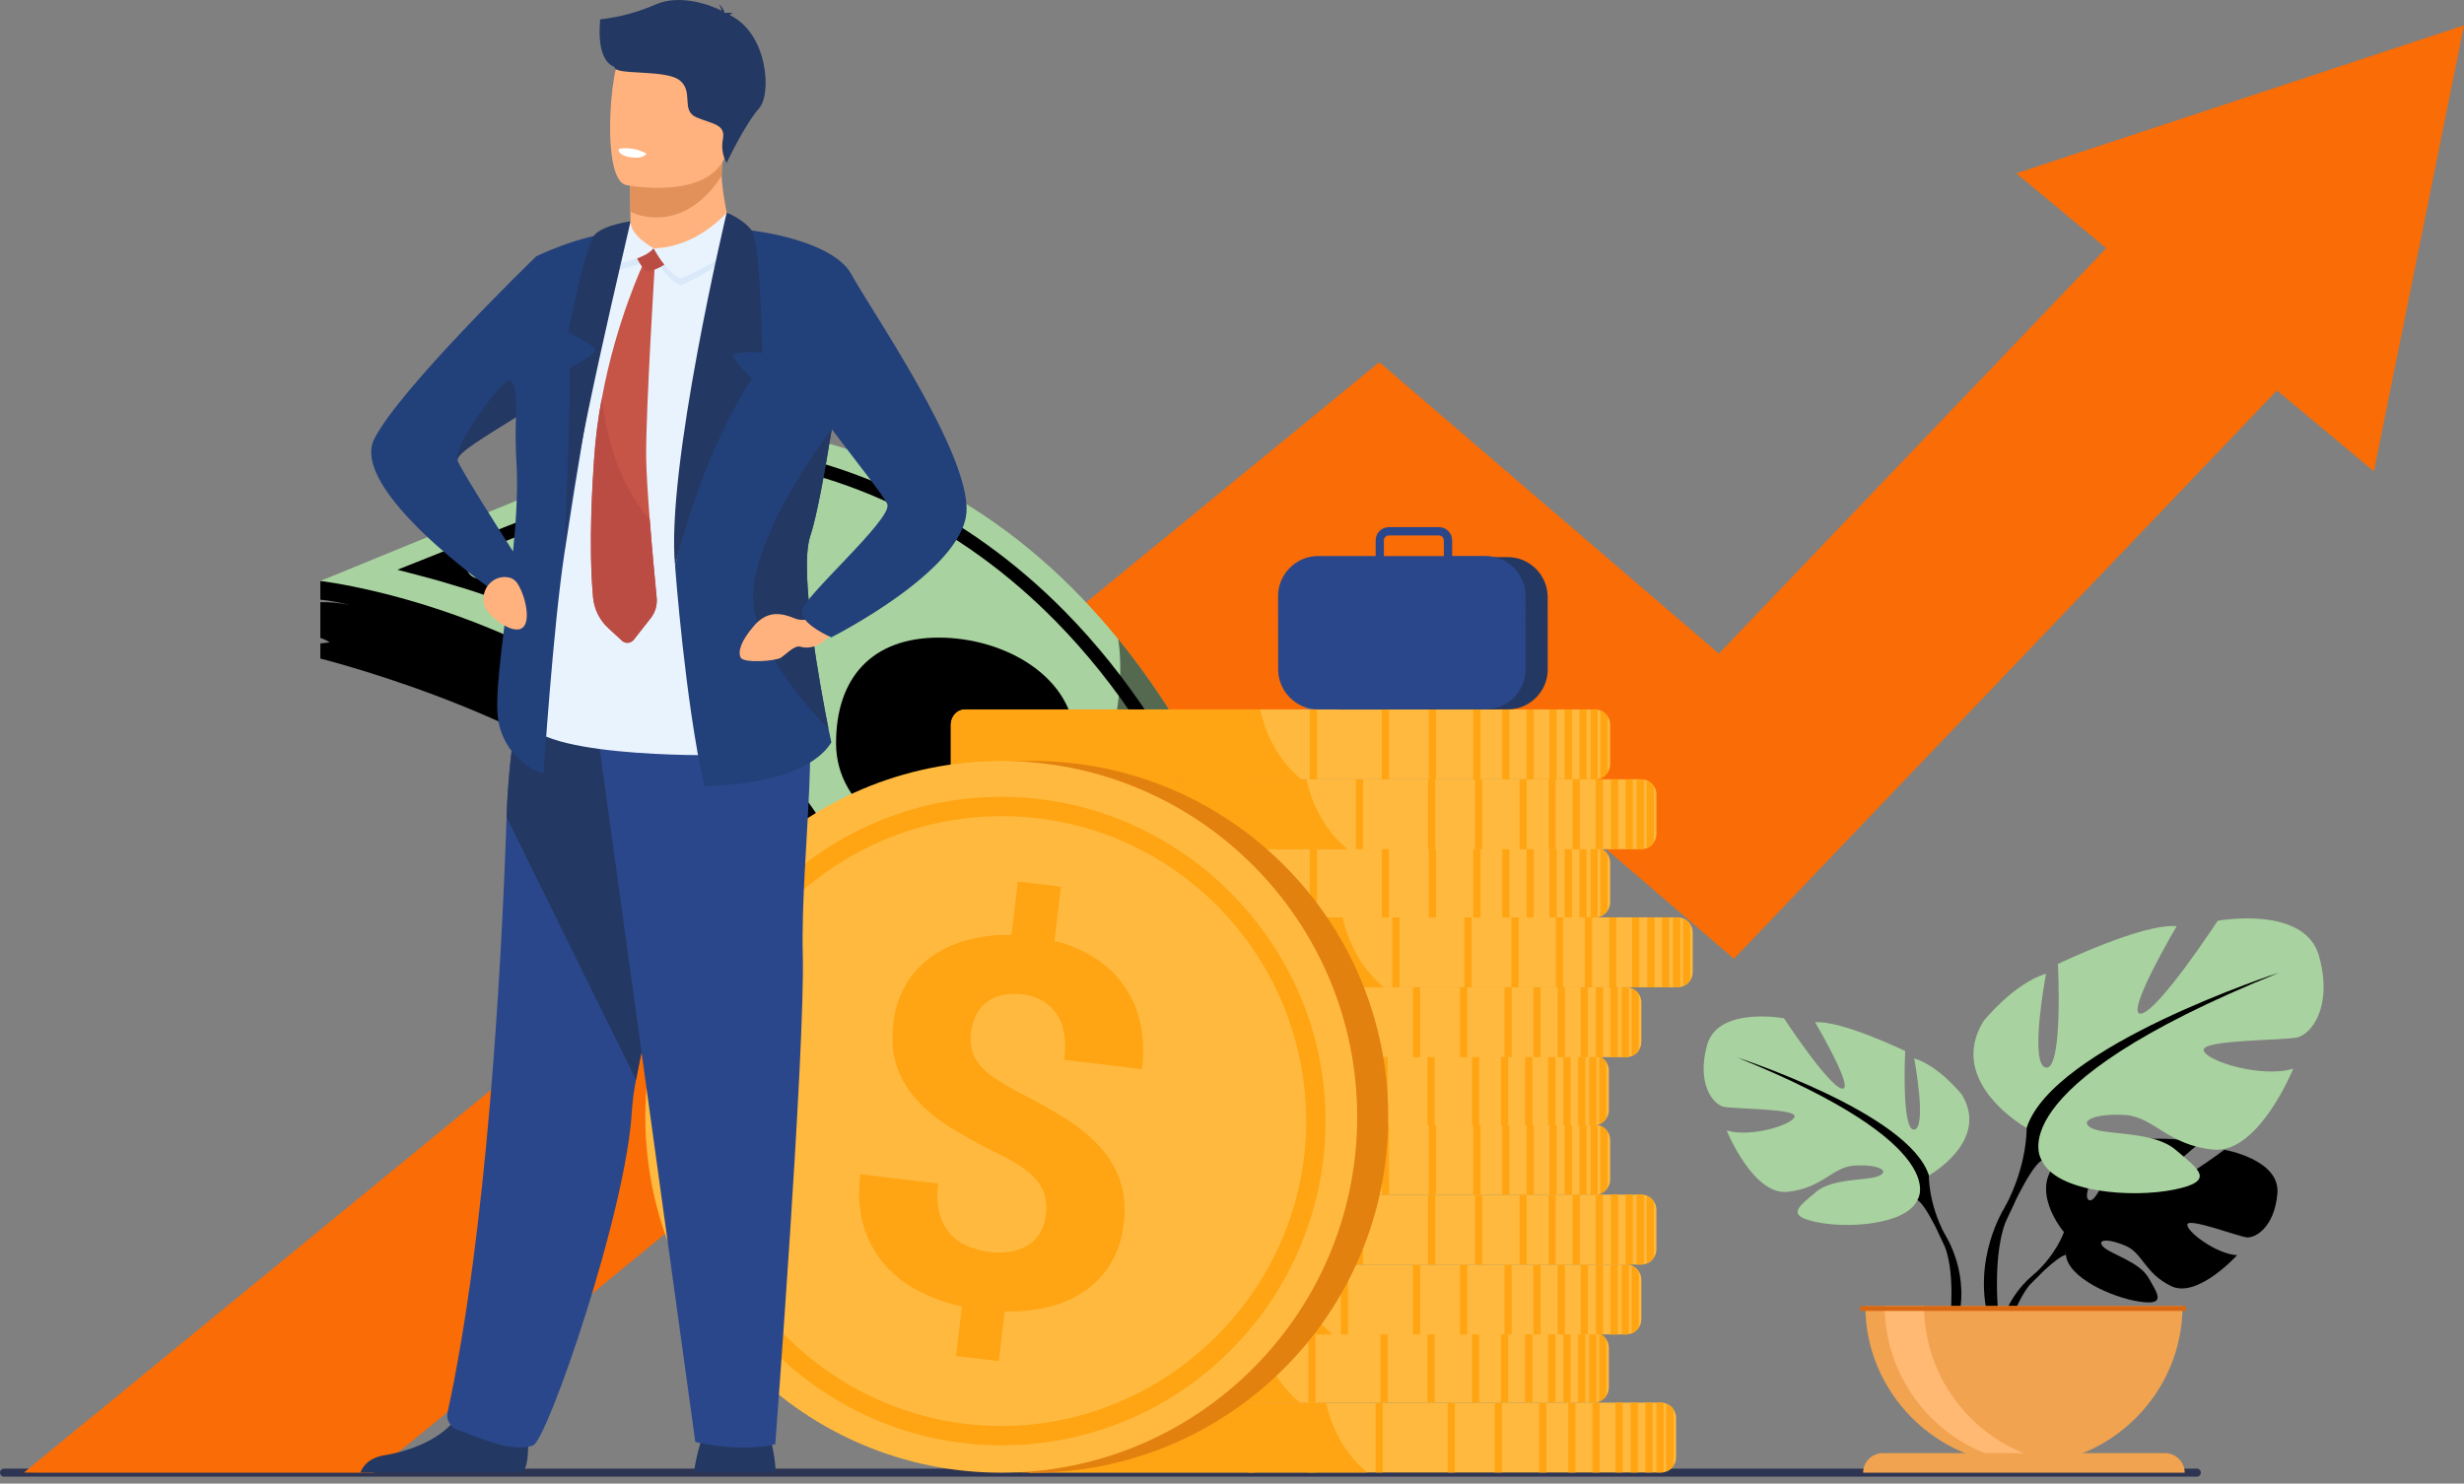 <?xml version="1.0" encoding="UTF-8" standalone="no"?><!DOCTYPE svg PUBLIC "-//W3C//DTD SVG 1.1//EN" "http://www.w3.org/Graphics/SVG/1.1/DTD/svg11.dtd"><svg width="269px" height="162px" version="1.1" xmlns="http://www.w3.org/2000/svg" xmlns:xlink="http://www.w3.org/1999/xlink" xml:space="preserve" xmlns:serif="http://www.serif.com/" style="fill-rule:evenodd;clip-rule:evenodd;stroke-linejoin:round;stroke-miterlimit:2;"><rect width="100%" height="100%" fill="#808080" stroke="none"/><g id="_Layer_"><path d="M240.273,160.804C240.273,161.046 240.077,161.243 239.835,161.243L0.438,161.243C0.196,161.243 -0,161.046 -0,160.804C-0,160.562 0.196,160.366 0.438,160.366L239.835,160.366C240.077,160.366 240.273,160.562 240.273,160.804Z" style="fill:rgb(46,53,82);"/><path d="M269,2.767L220.127,18.93L229.939,27.106L229.939,27.108L187.649,71.377L150.581,39.549L2.611,160.79L3.914,160.812L40.775,160.812L150.218,71.138L189.297,104.694L248.573,42.638L259.164,51.464L269,2.767Z" style="fill:rgb(250,108,6);fill-rule:nonzero;"/><path d="M95.688,131.311L84.46,130.347C84.46,130.347 85.109,123.424 83.134,114.193C81.677,107.373 78.787,99.294 73.15,91.81C63.535,79.049 34.975,71.911 34.975,71.911L34.975,70.259L36.001,70.146C35.684,69.937 35.338,69.773 34.975,69.66L34.975,65.754C36.066,65.732 37.155,65.838 38.221,66.071C37.552,65.905 36.125,65.578 34.975,65.489L34.975,63.436C76.347,64.542 89.838,89.532 94.067,108.871C96.775,121.249 95.688,131.311 95.688,131.311Z" style="fill-rule:nonzero;"/><path d="M144.818,127.677L95.683,131.308C95.429,123.742 93.454,115.914 91.543,109.981C89.632,104.048 87.785,100.005 87.785,100.005C73.086,67.799 34.971,63.438 34.971,63.438L77.274,46.113C97.711,47.651 112.048,57.466 122.076,69.789C141.72,93.924 144.818,127.677 144.818,127.677Z" style="fill:rgb(168,210,159);fill-rule:nonzero;"/><path d="M144.818,127.677L95.683,131.308L84.456,130.344C84.456,130.344 85.104,123.421 83.13,114.19C85.831,112.59 88.643,111.184 91.543,109.981C92.406,109.615 93.246,109.244 94.063,108.868C125.347,94.429 122.433,71.936 122.076,69.785C141.72,93.924 144.818,127.677 144.818,127.677Z" style="fill-opacity:0.5;fill-rule:nonzero;"/><path d="M140.958,131.464L97.17,130.61L97.324,129.767C97.348,129.639 99.601,116.801 94.346,102.204C91.271,93.652 86.256,86.171 79.443,79.967C70.906,72.197 59.5,66.413 45.537,62.776L43.387,62.215L77.565,48.614L77.696,48.614C78.066,48.606 86.867,48.472 98.185,53.825C104.817,56.955 110.922,61.343 116.334,66.851C123.084,73.722 128.761,82.372 133.209,92.558C133.56,93.341 141.878,112.014 141.439,123.227L141.439,123.239L140.958,131.464ZM98.886,129.187L139.58,129.975L139.977,123.161C140.151,118.682 138.809,112.08 136.094,104.068C134.033,97.979 131.893,93.194 131.871,93.147C127.5,83.136 121.934,74.65 115.326,67.911C110.047,62.528 104.086,58.236 97.629,55.174C90.614,51.846 84.497,50.685 80.957,50.282C79.098,50.07 77.216,50.321 75.477,51.013L51.791,60.44C51.26,60.659 50.911,61.18 50.911,61.755C50.911,62.366 51.305,62.912 51.885,63.105C63.41,66.814 72.993,72.12 80.453,78.921C87.444,85.296 92.586,92.985 95.736,101.775C98.536,109.59 99.209,116.845 99.281,121.553C99.335,124.105 99.204,126.658 98.886,129.191L98.886,129.187Z" style="fill-rule:nonzero;"/><path d="M117.396,81.15C117.396,88.363 113.171,92.722 105.957,92.722C98.743,92.722 91.274,88.363 91.274,81.15C91.274,73.936 95.269,69.624 102.482,69.624C109.694,69.624 117.396,73.936 117.396,81.15Z" style="fill-rule:nonzero;"/><path d="M182.983,154.82L182.983,159.131C182.984,159.462 182.885,159.785 182.699,160.059C182.508,160.34 182.236,160.557 181.919,160.679C181.821,160.719 181.719,160.747 181.615,160.765C181.519,160.783 181.421,160.792 181.323,160.792L112.661,160.792C111.783,160.789 111.05,160.093 111.002,159.217L111.002,154.734C111.05,153.858 111.783,153.162 112.661,153.159L181.319,153.159C181.417,153.159 181.514,153.168 181.61,153.186C181.715,153.204 181.817,153.232 181.915,153.272C182.232,153.394 182.505,153.611 182.695,153.894C182.882,154.166 182.983,154.489 182.983,154.82Z" style="fill:rgb(255,185,62);fill-rule:nonzero;"/><path d="M149.27,160.792L112.488,160.792C111.698,160.792 111.046,160.09 111.006,159.217L111.006,154.734C111.046,153.861 111.698,153.159 112.488,153.159L144.752,153.159C145.268,155.406 146.468,158.514 149.27,160.792Z" style="fill:rgb(255,164,18);fill-rule:nonzero;"/><rect x="173.849" y="153.159" width="0.78" height="7.632" style="fill:rgb(255,164,18);"/><rect x="171.208" y="153.159" width="0.781" height="7.632" style="fill:rgb(255,164,18);"/><rect x="168.041" y="153.159" width="0.78" height="7.632" style="fill:rgb(255,164,18);"/><rect x="163.184" y="153.159" width="0.78" height="7.632" style="fill:rgb(255,164,18);"/><rect x="158.051" y="153.159" width="0.78" height="7.632" style="fill:rgb(255,164,18);"/><rect x="150.179" y="153.159" width="0.78" height="7.632" style="fill:rgb(255,164,18);"/><rect x="142.81" y="153.159" width="0.781" height="7.632" style="fill:rgb(255,164,18);"/><rect x="136.229" y="153.159" width="0.78" height="7.632" style="fill:rgb(255,164,18);"/><rect x="176.363" y="153.159" width="0.78" height="7.632" style="fill:rgb(255,164,18);"/><rect x="178.025" y="153.159" width="0.78" height="7.632" style="fill:rgb(255,164,18);"/><rect x="179.628" y="153.159" width="0.78" height="7.632" style="fill:rgb(255,164,18);"/><path d="M181.615,153.186L181.615,160.765C181.519,160.783 181.421,160.792 181.323,160.792L180.835,160.792L180.835,153.159L181.323,153.159C181.421,153.159 181.519,153.168 181.615,153.186Z" style="fill:rgb(255,164,18);fill-rule:nonzero;"/><path d="M182.699,153.894L182.699,160.059C182.508,160.34 182.236,160.557 181.919,160.679L181.919,153.272C182.237,153.394 182.509,153.611 182.699,153.894Z" style="fill:rgb(255,164,18);fill-rule:nonzero;"/><path d="M175.643,147.188L175.643,151.497C175.644,151.828 175.545,152.152 175.358,152.425C175.168,152.707 174.896,152.924 174.579,153.047C174.48,153.086 174.378,153.114 174.274,153.132C174.178,153.15 174.08,153.159 173.982,153.159L105.325,153.159C104.446,153.157 103.713,152.46 103.666,151.583L103.666,147.102C103.714,146.226 104.447,145.53 105.325,145.527L174.173,145.527C174.193,145.527 174.214,145.527 174.234,145.536L174.278,145.543C174.382,145.561 174.485,145.589 174.583,145.628L174.626,145.647L174.668,145.664L174.752,145.705L174.799,145.732C174.814,145.739 174.828,145.747 174.842,145.756C174.869,145.772 174.894,145.789 174.92,145.806C174.946,145.823 174.978,145.847 175.005,145.869L175.069,145.921L175.111,145.958C175.154,145.997 175.194,146.038 175.232,146.082L175.264,146.12C175.276,146.133 175.286,146.147 175.297,146.162C175.309,146.176 175.338,146.217 175.358,146.246C175.547,146.523 175.646,146.852 175.643,147.188Z" style="fill:rgb(255,185,62);fill-rule:nonzero;"/><path d="M141.929,153.159L105.147,153.159C104.356,153.159 103.706,152.458 103.666,151.583L103.666,147.102C103.706,146.229 104.356,145.527 105.147,145.527L137.41,145.527C137.425,145.588 137.44,145.651 137.456,145.715C137.995,147.945 139.205,150.944 141.929,153.159Z" style="fill:rgb(255,164,18);fill-rule:nonzero;"/><rect x="166.508" y="145.527" width="0.78" height="7.632" style="fill:rgb(255,164,18);"/><rect x="163.867" y="145.527" width="0.78" height="7.632" style="fill:rgb(255,164,18);"/><rect x="160.7" y="145.527" width="0.78" height="7.632" style="fill:rgb(255,164,18);"/><rect x="155.844" y="145.527" width="0.78" height="7.632" style="fill:rgb(255,164,18);"/><rect x="150.71" y="145.527" width="0.78" height="7.632" style="fill:rgb(255,164,18);"/><rect x="142.839" y="145.527" width="0.78" height="7.632" style="fill:rgb(255,164,18);"/><rect x="135.47" y="145.527" width="0.78" height="7.632" style="fill:rgb(255,164,18);"/><rect x="128.889" y="145.527" width="0.78" height="7.632" style="fill:rgb(255,164,18);"/><rect x="169.022" y="145.527" width="0.78" height="7.632" style="fill:rgb(255,164,18);"/><rect x="170.684" y="145.527" width="0.78" height="7.632" style="fill:rgb(255,164,18);"/><rect x="172.288" y="145.527" width="0.78" height="7.632" style="fill:rgb(255,164,18);"/><path d="M174.271,145.553L174.271,153.132C174.175,153.15 174.076,153.159 173.978,153.159L173.492,153.159L173.492,145.527L173.987,145.527C174.082,145.527 174.177,145.536 174.271,145.553Z" style="fill:rgb(255,164,18);fill-rule:nonzero;"/><path d="M175.358,146.26L175.358,152.425C175.167,152.707 174.895,152.923 174.579,153.047L174.579,145.638C174.895,145.762 175.167,145.978 175.358,146.26Z" style="fill:rgb(255,164,18);fill-rule:nonzero;"/><path d="M179.19,139.743L179.19,144.053C179.191,144.384 179.092,144.707 178.906,144.981C178.715,145.263 178.443,145.48 178.126,145.603C178.028,145.641 177.926,145.67 177.823,145.688C177.726,145.705 177.628,145.715 177.53,145.715L108.872,145.715C108.605,145.715 108.343,145.651 108.107,145.527C107.609,145.267 107.274,144.773 107.219,144.214C107.217,144.189 107.217,144.164 107.219,144.138L107.219,139.658C107.267,138.781 108,138.084 108.878,138.081L177.53,138.081C177.628,138.082 177.726,138.091 177.823,138.108C177.926,138.126 178.028,138.155 178.126,138.194C178.443,138.317 178.715,138.534 178.906,138.815C179.092,139.089 179.191,139.412 179.19,139.743Z" style="fill:rgb(255,185,62);fill-rule:nonzero;"/><path d="M145.475,145.715L108.694,145.715C108.453,145.714 108.217,145.649 108.01,145.527C107.551,145.242 107.256,144.753 107.219,144.214C107.217,144.189 107.217,144.164 107.219,144.138L107.219,139.658C107.259,138.784 107.91,138.081 108.7,138.081L140.965,138.081C141.466,140.268 142.615,143.268 145.256,145.527L145.475,145.715Z" style="fill:rgb(255,164,18);fill-rule:nonzero;"/><rect x="170.055" y="138.083" width="0.78" height="7.632" style="fill:rgb(255,164,18);"/><rect x="167.414" y="138.083" width="0.78" height="7.632" style="fill:rgb(255,164,18);"/><rect x="164.247" y="138.083" width="0.78" height="7.632" style="fill:rgb(255,164,18);"/><rect x="159.391" y="138.083" width="0.78" height="7.632" style="fill:rgb(255,164,18);"/><rect x="154.257" y="138.083" width="0.78" height="7.632" style="fill:rgb(255,164,18);"/><rect x="146.386" y="138.083" width="0.78" height="7.632" style="fill:rgb(255,164,18);"/><rect x="139.017" y="138.083" width="0.78" height="7.632" style="fill:rgb(255,164,18);"/><rect x="132.436" y="138.083" width="0.78" height="7.632" style="fill:rgb(255,164,18);"/><rect x="172.57" y="138.083" width="0.78" height="7.632" style="fill:rgb(255,164,18);"/><rect x="174.231" y="138.083" width="0.78" height="7.632" style="fill:rgb(255,164,18);"/><rect x="175.835" y="138.083" width="0.78" height="7.632" style="fill:rgb(255,164,18);"/><path d="M177.828,138.108L177.828,145.688C177.732,145.706 177.634,145.715 177.535,145.715L177.047,145.715L177.047,138.081L177.535,138.081C177.634,138.082 177.732,138.091 177.828,138.108Z" style="fill:rgb(255,164,18);fill-rule:nonzero;"/><path d="M178.906,138.815L178.906,144.981C178.715,145.263 178.443,145.48 178.126,145.603L178.126,138.194C178.443,138.317 178.715,138.534 178.906,138.815Z" style="fill:rgb(255,164,18);fill-rule:nonzero;"/><path d="M180.835,132.111L180.835,136.421C180.835,136.751 180.736,137.075 180.55,137.348C180.359,137.63 180.087,137.847 179.771,137.97C179.672,138.009 179.57,138.038 179.466,138.056C179.37,138.073 179.272,138.081 179.174,138.081L110.517,138.081C109.639,138.08 108.905,137.383 108.858,136.506L108.858,132.026C108.9,131.221 109.521,130.557 110.321,130.46C110.386,130.452 110.451,130.447 110.517,130.448L179.174,130.448C179.272,130.448 179.37,130.457 179.466,130.475C179.57,130.493 179.672,130.521 179.771,130.56C180.088,130.683 180.36,130.9 180.55,131.182C180.736,131.456 180.836,131.78 180.835,132.111Z" style="fill:rgb(255,185,62);fill-rule:nonzero;"/><path d="M147.12,138.081L110.339,138.081C109.548,138.081 108.898,137.381 108.858,136.506L108.858,132.026C108.893,131.217 109.454,130.556 110.163,130.46C110.221,130.452 110.28,130.447 110.339,130.448L142.604,130.448C142.603,130.452 142.603,130.456 142.604,130.46C143.123,132.707 144.324,135.808 147.12,138.081Z" style="fill:rgb(255,164,18);fill-rule:nonzero;"/><rect x="171.7" y="130.449" width="0.78" height="7.632" style="fill:rgb(255,164,18);"/><rect x="169.059" y="130.449" width="0.78" height="7.632" style="fill:rgb(255,164,18);"/><rect x="165.892" y="130.449" width="0.78" height="7.632" style="fill:rgb(255,164,18);"/><rect x="161.036" y="130.449" width="0.78" height="7.632" style="fill:rgb(255,164,18);"/><rect x="155.902" y="130.449" width="0.78" height="7.632" style="fill:rgb(255,164,18);"/><rect x="148.031" y="130.449" width="0.781" height="7.632" style="fill:rgb(255,164,18);"/><rect x="140.662" y="130.449" width="0.78" height="7.632" style="fill:rgb(255,164,18);"/><rect x="134.081" y="130.449" width="0.78" height="7.632" style="fill:rgb(255,164,18);"/><rect x="174.214" y="130.449" width="0.78" height="7.632" style="fill:rgb(255,164,18);"/><rect x="175.876" y="130.449" width="0.78" height="7.632" style="fill:rgb(255,164,18);"/><rect x="177.48" y="130.449" width="0.781" height="7.632" style="fill:rgb(255,164,18);"/><path d="M179.466,130.476L179.466,138.056C179.37,138.073 179.272,138.081 179.174,138.081L178.682,138.081L178.682,130.449L179.17,130.449C179.269,130.448 179.369,130.457 179.466,130.476Z" style="fill:rgb(255,164,18);fill-rule:nonzero;"/><path d="M180.55,131.183L180.55,137.353C180.359,137.634 180.087,137.851 179.771,137.975L179.771,130.566C180.087,130.687 180.36,130.903 180.55,131.183Z" style="fill:rgb(255,164,18);fill-rule:nonzero;"/><path d="M175.787,124.49L175.787,128.8C175.787,129.131 175.688,129.454 175.502,129.728C175.312,130.009 175.039,130.226 174.722,130.349C174.624,130.388 174.523,130.417 174.419,130.435C174.387,130.435 174.355,130.446 174.322,130.449L105.469,130.449C104.59,130.446 103.857,129.749 103.809,128.872L103.809,124.335C103.877,123.638 104.377,123.055 105.054,122.881L105.106,122.868C105.223,122.842 105.344,122.828 105.464,122.828L174.338,122.828L174.415,122.841C174.519,122.859 174.62,122.888 174.718,122.926C175.035,123.05 175.307,123.267 175.498,123.548C175.688,123.825 175.789,124.154 175.787,124.49Z" style="fill:rgb(255,185,62);fill-rule:nonzero;"/><path d="M142.073,130.462L105.291,130.462C104.501,130.462 103.849,129.76 103.809,128.885L103.809,124.335C103.869,123.624 104.344,123.026 104.961,122.869L105.023,122.855C105.11,122.838 105.198,122.828 105.286,122.828L137.561,122.828L137.574,122.882C138.095,125.122 139.296,128.191 142.063,130.449L142.073,130.462Z" style="fill:rgb(255,164,18);fill-rule:nonzero;"/><rect x="166.653" y="122.828" width="0.78" height="7.632" style="fill:rgb(255,164,18);"/><rect x="164.011" y="122.828" width="0.78" height="7.632" style="fill:rgb(255,164,18);"/><rect x="160.844" y="122.828" width="0.781" height="7.632" style="fill:rgb(255,164,18);"/><rect x="155.989" y="122.828" width="0.78" height="7.632" style="fill:rgb(255,164,18);"/><rect x="150.854" y="122.828" width="0.78" height="7.632" style="fill:rgb(255,164,18);"/><rect x="142.984" y="122.828" width="0.78" height="7.632" style="fill:rgb(255,164,18);"/><rect x="135.613" y="122.828" width="0.78" height="7.632" style="fill:rgb(255,164,18);"/><rect x="129.034" y="122.828" width="0.78" height="7.632" style="fill:rgb(255,164,18);"/><rect x="169.167" y="122.828" width="0.781" height="7.632" style="fill:rgb(255,164,18);"/><rect x="170.828" y="122.828" width="0.78" height="7.632" style="fill:rgb(255,164,18);"/><rect x="172.431" y="122.828" width="0.78" height="7.632" style="fill:rgb(255,164,18);"/><path d="M174.414,122.855L174.414,130.435C174.317,130.452 174.219,130.461 174.12,130.46L173.632,130.46L173.632,122.828L174.129,122.828C174.224,122.829 174.32,122.838 174.414,122.855Z" style="fill:rgb(255,164,18);fill-rule:nonzero;"/><path d="M175.502,123.562L175.502,129.728C175.311,130.009 175.039,130.226 174.722,130.349L174.722,122.941C175.039,123.064 175.312,123.281 175.502,123.562Z" style="fill:rgb(255,164,18);fill-rule:nonzero;"/><path d="M175.643,116.912L175.643,121.222C175.644,121.552 175.544,121.876 175.358,122.149C175.167,122.431 174.895,122.648 174.579,122.771C174.502,122.801 174.423,122.825 174.342,122.842L174.277,122.857C174.181,122.874 174.083,122.882 173.985,122.882L105.325,122.882C105.253,122.883 105.181,122.878 105.11,122.868C105.082,122.865 105.055,122.861 105.027,122.855C104.273,122.716 103.707,122.073 103.666,121.307L103.666,116.826C103.713,115.949 104.446,115.252 105.325,115.25L174.173,115.25C174.194,115.251 174.214,115.254 174.234,115.258L174.278,115.258C174.382,115.277 174.485,115.305 174.583,115.344L174.626,115.361L174.668,115.379L174.752,115.421L174.842,115.472C174.869,115.487 174.895,115.504 174.92,115.522C174.95,115.542 174.978,115.563 175.005,115.584L175.069,115.637L175.111,115.675C175.154,115.714 175.194,115.755 175.232,115.799L175.264,115.838L175.297,115.877L175.358,115.963C175.549,116.242 175.648,116.574 175.643,116.912Z" style="fill:rgb(255,185,62);fill-rule:nonzero;"/><path d="M141.929,122.882L105.059,122.882C105.027,122.882 104.996,122.882 104.965,122.871C104.253,122.774 103.701,122.115 103.666,121.306L103.666,116.825C103.706,115.95 104.356,115.249 105.147,115.249L137.41,115.249C137.425,115.311 137.44,115.374 137.456,115.438C137.99,117.647 139.185,120.617 141.867,122.827L141.929,122.882Z" style="fill:rgb(255,164,18);fill-rule:nonzero;"/><rect x="166.508" y="115.25" width="0.78" height="7.632" style="fill:rgb(255,164,18);"/><rect x="163.867" y="115.25" width="0.78" height="7.632" style="fill:rgb(255,164,18);"/><rect x="160.7" y="115.25" width="0.78" height="7.632" style="fill:rgb(255,164,18);"/><rect x="155.844" y="115.25" width="0.78" height="7.632" style="fill:rgb(255,164,18);"/><rect x="150.71" y="115.25" width="0.78" height="7.632" style="fill:rgb(255,164,18);"/><rect x="142.839" y="115.25" width="0.78" height="7.632" style="fill:rgb(255,164,18);"/><rect x="135.47" y="115.25" width="0.78" height="7.632" style="fill:rgb(255,164,18);"/><rect x="128.889" y="115.25" width="0.78" height="7.632" style="fill:rgb(255,164,18);"/><rect x="169.022" y="115.25" width="0.78" height="7.632" style="fill:rgb(255,164,18);"/><rect x="170.684" y="115.25" width="0.78" height="7.632" style="fill:rgb(255,164,18);"/><rect x="172.288" y="115.25" width="0.78" height="7.632" style="fill:rgb(255,164,18);"/><path d="M174.271,115.277L174.271,122.857C174.175,122.874 174.076,122.883 173.978,122.884L173.492,122.884L173.492,115.25L173.987,115.25C174.082,115.251 174.177,115.26 174.271,115.277Z" style="fill:rgb(255,164,18);fill-rule:nonzero;"/><path d="M175.358,115.984L175.358,122.149C175.167,122.431 174.895,122.648 174.579,122.771L174.579,115.362C174.896,115.485 175.168,115.702 175.358,115.984Z" style="fill:rgb(255,164,18);fill-rule:nonzero;"/><path d="M179.19,109.465L179.19,113.774C179.191,114.105 179.092,114.429 178.906,114.702C178.715,114.984 178.443,115.2 178.126,115.324C178.028,115.363 177.926,115.391 177.823,115.409C177.726,115.427 177.628,115.436 177.53,115.436L108.872,115.436C108.605,115.437 108.342,115.372 108.107,115.247C107.608,114.988 107.274,114.493 107.219,113.934C107.217,113.909 107.217,113.884 107.219,113.86L107.219,109.379C107.266,108.502 107.999,107.805 108.878,107.803L177.53,107.803C177.628,107.803 177.726,107.812 177.823,107.83C177.926,107.848 178.028,107.876 178.126,107.915C178.443,108.038 178.715,108.255 178.906,108.537C179.092,108.81 179.191,109.134 179.19,109.465Z" style="fill:rgb(255,185,62);fill-rule:nonzero;"/><path d="M145.475,115.441L108.694,115.441C108.453,115.44 108.217,115.375 108.01,115.251C107.55,114.967 107.255,114.477 107.219,113.938C107.217,113.913 107.217,113.889 107.219,113.864L107.219,109.379C107.259,108.504 107.91,107.803 108.7,107.803L140.965,107.803C141.466,109.988 142.615,112.989 145.256,115.247C145.324,115.314 145.4,115.377 145.475,115.441Z" style="fill:rgb(255,164,18);fill-rule:nonzero;"/><rect x="170.055" y="107.806" width="0.78" height="7.632" style="fill:rgb(255,164,18);"/><rect x="167.414" y="107.806" width="0.78" height="7.632" style="fill:rgb(255,164,18);"/><rect x="164.247" y="107.806" width="0.78" height="7.632" style="fill:rgb(255,164,18);"/><rect x="159.391" y="107.806" width="0.78" height="7.632" style="fill:rgb(255,164,18);"/><rect x="154.257" y="107.806" width="0.78" height="7.632" style="fill:rgb(255,164,18);"/><rect x="146.386" y="107.806" width="0.78" height="7.632" style="fill:rgb(255,164,18);"/><rect x="139.017" y="107.806" width="0.78" height="7.632" style="fill:rgb(255,164,18);"/><rect x="132.436" y="107.806" width="0.78" height="7.632" style="fill:rgb(255,164,18);"/><rect x="172.57" y="107.806" width="0.78" height="7.632" style="fill:rgb(255,164,18);"/><rect x="174.231" y="107.806" width="0.78" height="7.632" style="fill:rgb(255,164,18);"/><rect x="175.835" y="107.806" width="0.78" height="7.632" style="fill:rgb(255,164,18);"/><path d="M177.828,107.833L177.828,115.412C177.732,115.43 177.634,115.439 177.535,115.439L177.047,115.439L177.047,107.806L177.535,107.806C177.634,107.806 177.732,107.815 177.828,107.833Z" style="fill:rgb(255,164,18);fill-rule:nonzero;"/><path d="M178.906,108.54L178.906,114.705C178.715,114.986 178.443,115.203 178.126,115.327L178.126,107.918C178.443,108.041 178.715,108.258 178.906,108.54Z" style="fill:rgb(255,164,18);fill-rule:nonzero;"/><path d="M184.8,101.834L184.8,106.145C184.801,106.476 184.702,106.799 184.516,107.073C184.325,107.354 184.053,107.571 183.736,107.693C183.639,107.733 183.537,107.762 183.433,107.778C183.336,107.797 183.238,107.806 183.14,107.806L114.482,107.806C113.605,107.802 112.872,107.107 112.823,106.23L112.823,101.748C112.867,100.945 113.487,100.282 114.286,100.183C114.351,100.175 114.417,100.171 114.482,100.172L183.14,100.172C183.238,100.171 183.336,100.18 183.433,100.199C183.537,100.216 183.638,100.245 183.736,100.284C184.054,100.407 184.326,100.624 184.516,100.906C184.702,101.179 184.802,101.503 184.8,101.834Z" style="fill:rgb(255,185,62);fill-rule:nonzero;"/><path d="M151.087,107.806L114.305,107.806C113.515,107.806 112.863,107.104 112.823,106.23L112.823,101.748C112.86,100.94 113.42,100.28 114.13,100.183C114.188,100.175 114.246,100.171 114.305,100.172L146.569,100.172C146.57,100.176 146.57,100.179 146.569,100.183C147.095,102.431 148.291,105.532 151.087,107.806Z" style="fill:rgb(255,164,18);fill-rule:nonzero;"/><rect x="175.667" y="100.173" width="0.78" height="7.632" style="fill:rgb(255,164,18);"/><rect x="173.025" y="100.173" width="0.78" height="7.632" style="fill:rgb(255,164,18);"/><rect x="169.858" y="100.173" width="0.78" height="7.632" style="fill:rgb(255,164,18);"/><rect x="165.003" y="100.173" width="0.78" height="7.632" style="fill:rgb(255,164,18);"/><rect x="159.869" y="100.173" width="0.78" height="7.632" style="fill:rgb(255,164,18);"/><rect x="151.998" y="100.173" width="0.78" height="7.632" style="fill:rgb(255,164,18);"/><rect x="144.629" y="100.173" width="0.78" height="7.632" style="fill:rgb(255,164,18);"/><rect x="138.048" y="100.173" width="0.78" height="7.632" style="fill:rgb(255,164,18);"/><rect x="178.181" y="100.173" width="0.78" height="7.632" style="fill:rgb(255,164,18);"/><rect x="179.842" y="100.173" width="0.781" height="7.632" style="fill:rgb(255,164,18);"/><rect x="181.445" y="100.173" width="0.78" height="7.632" style="fill:rgb(255,164,18);"/><path d="M183.433,100.2L183.433,107.778C183.336,107.797 183.238,107.806 183.14,107.806L182.652,107.806L182.652,100.173L183.14,100.173C183.238,100.173 183.336,100.182 183.433,100.2Z" style="fill:rgb(255,164,18);fill-rule:nonzero;"/><path d="M184.516,100.907L184.516,107.071C184.326,107.353 184.055,107.571 183.738,107.693L183.738,100.286C184.055,100.408 184.326,100.625 184.516,100.907Z" style="fill:rgb(255,164,18);fill-rule:nonzero;"/><path d="M175.787,94.213L175.787,98.524C175.787,98.855 175.688,99.178 175.502,99.452C175.311,99.733 175.039,99.95 174.722,100.074C174.624,100.112 174.523,100.141 174.419,100.159L174.322,100.173L105.469,100.173C104.591,100.17 103.858,99.475 103.809,98.598L103.809,94.116C103.858,93.24 104.591,92.544 105.469,92.541L174.217,92.541C174.286,92.545 174.354,92.553 174.422,92.565C174.526,92.583 174.627,92.612 174.725,92.651C174.774,92.669 174.821,92.69 174.867,92.715L174.953,92.76L174.961,92.76C174.99,92.777 175.018,92.794 175.045,92.813L175.06,92.821C175.085,92.838 175.109,92.857 175.134,92.875C175.192,92.919 175.247,92.966 175.299,93.018C175.315,93.033 175.331,93.049 175.346,93.066L175.354,93.075L175.383,93.106L175.431,93.166C175.454,93.196 175.475,93.225 175.496,93.257C175.69,93.537 175.792,93.872 175.787,94.213Z" style="fill:rgb(255,185,62);fill-rule:nonzero;"/><path d="M142.073,100.185L105.291,100.185C104.501,100.185 103.849,99.483 103.809,98.61L103.809,94.127C103.849,93.254 104.501,92.552 105.291,92.552L137.561,92.552C137.574,92.611 137.588,92.669 137.604,92.729C138.139,94.956 139.346,97.955 142.063,100.173L142.073,100.185Z" style="fill:rgb(255,164,18);fill-rule:nonzero;"/><rect x="166.653" y="92.552" width="0.78" height="7.632" style="fill:rgb(255,164,18);"/><rect x="164.011" y="92.552" width="0.78" height="7.632" style="fill:rgb(255,164,18);"/><rect x="160.844" y="92.552" width="0.781" height="7.632" style="fill:rgb(255,164,18);"/><rect x="155.989" y="92.552" width="0.78" height="7.632" style="fill:rgb(255,164,18);"/><rect x="150.854" y="92.552" width="0.78" height="7.632" style="fill:rgb(255,164,18);"/><rect x="142.984" y="92.552" width="0.78" height="7.632" style="fill:rgb(255,164,18);"/><rect x="135.613" y="92.552" width="0.78" height="7.632" style="fill:rgb(255,164,18);"/><rect x="129.034" y="92.552" width="0.78" height="7.632" style="fill:rgb(255,164,18);"/><rect x="169.167" y="92.552" width="0.781" height="7.632" style="fill:rgb(255,164,18);"/><rect x="170.828" y="92.552" width="0.78" height="7.632" style="fill:rgb(255,164,18);"/><rect x="172.431" y="92.552" width="0.78" height="7.632" style="fill:rgb(255,164,18);"/><path d="M174.414,92.579L174.414,100.159C174.317,100.176 174.219,100.185 174.12,100.185L173.632,100.185L173.632,92.552L174.129,92.552C174.224,92.553 174.32,92.562 174.414,92.579Z" style="fill:rgb(255,164,18);fill-rule:nonzero;"/><path d="M175.502,93.287L175.502,99.452C175.311,99.733 175.039,99.95 174.722,100.074L174.722,92.665C175.04,92.787 175.312,93.004 175.502,93.287Z" style="fill:rgb(255,164,18);fill-rule:nonzero;"/><path d="M180.835,86.757L180.835,91.067C180.835,91.398 180.736,91.721 180.55,91.995C180.36,92.276 180.088,92.493 179.771,92.616C179.672,92.655 179.57,92.684 179.466,92.702C179.37,92.719 179.272,92.728 179.174,92.729L110.517,92.729C109.664,92.727 108.943,92.07 108.862,91.221C108.861,91.198 108.861,91.175 108.862,91.152L108.862,86.672C108.905,85.867 109.525,85.204 110.325,85.107C110.39,85.098 110.456,85.095 110.521,85.095L179.179,85.095C179.277,85.095 179.374,85.104 179.47,85.121C179.575,85.139 179.677,85.167 179.775,85.206C180.092,85.33 180.364,85.546 180.555,85.828C180.739,86.103 180.836,86.426 180.835,86.757Z" style="fill:rgb(255,185,62);fill-rule:nonzero;"/><path d="M147.12,92.729L110.339,92.729C110.106,92.728 109.878,92.668 109.676,92.552C109.203,92.27 108.898,91.771 108.862,91.221C108.861,91.198 108.861,91.175 108.862,91.152L108.862,86.672C108.898,85.863 109.458,85.203 110.167,85.107C110.225,85.098 110.284,85.095 110.343,85.095L142.608,85.095C142.608,85.099 142.608,85.103 142.608,85.107C143.11,87.295 144.266,90.294 146.911,92.551C146.978,92.612 147.049,92.675 147.12,92.729Z" style="fill:rgb(255,164,18);fill-rule:nonzero;"/><rect x="171.7" y="85.097" width="0.78" height="7.632" style="fill:rgb(255,164,18);"/><rect x="169.059" y="85.097" width="0.78" height="7.632" style="fill:rgb(255,164,18);"/><rect x="165.892" y="85.097" width="0.78" height="7.632" style="fill:rgb(255,164,18);"/><rect x="161.036" y="85.097" width="0.78" height="7.632" style="fill:rgb(255,164,18);"/><rect x="155.902" y="85.097" width="0.78" height="7.632" style="fill:rgb(255,164,18);"/><rect x="148.031" y="85.097" width="0.781" height="7.632" style="fill:rgb(255,164,18);"/><rect x="140.662" y="85.097" width="0.78" height="7.632" style="fill:rgb(255,164,18);"/><rect x="134.081" y="85.097" width="0.78" height="7.632" style="fill:rgb(255,164,18);"/><rect x="174.214" y="85.097" width="0.78" height="7.632" style="fill:rgb(255,164,18);"/><rect x="175.876" y="85.097" width="0.78" height="7.632" style="fill:rgb(255,164,18);"/><rect x="177.48" y="85.097" width="0.781" height="7.632" style="fill:rgb(255,164,18);"/><path d="M179.466,85.122L179.466,92.702C179.37,92.719 179.272,92.728 179.174,92.729L178.682,92.729L178.682,85.095L179.17,85.095C179.269,85.095 179.368,85.104 179.466,85.122Z" style="fill:rgb(255,164,18);fill-rule:nonzero;"/><path d="M180.55,85.829L180.55,91.995C180.36,92.276 180.088,92.493 179.771,92.616L179.771,85.208C180.087,85.331 180.359,85.548 180.55,85.829Z" style="fill:rgb(255,164,18);fill-rule:nonzero;"/><path d="M175.787,79.136L175.787,83.446C175.788,83.777 175.688,84.1 175.502,84.374C175.312,84.656 175.04,84.873 174.722,84.996C174.624,85.034 174.523,85.063 174.419,85.081L174.322,85.097L105.469,85.097C104.591,85.093 103.858,84.398 103.809,83.521L103.809,79.039C103.858,78.163 104.591,77.467 105.469,77.464L174.129,77.464C174.227,77.464 174.325,77.473 174.422,77.49C174.526,77.508 174.627,77.537 174.725,77.575C175.042,77.699 175.314,77.916 175.505,78.197C175.692,78.474 175.79,78.802 175.787,79.136Z" style="fill:rgb(255,185,62);fill-rule:nonzero;"/><path d="M142.073,85.108L105.291,85.108C104.501,85.108 103.849,84.406 103.809,83.533L103.809,79.051C103.849,78.177 104.501,77.476 105.291,77.476L137.561,77.476C138.076,79.718 139.269,82.819 142.063,85.097L142.073,85.108Z" style="fill:rgb(255,164,18);fill-rule:nonzero;"/><rect x="166.653" y="77.476" width="0.78" height="7.632" style="fill:rgb(255,164,18);"/><rect x="164.011" y="77.476" width="0.78" height="7.632" style="fill:rgb(255,164,18);"/><rect x="160.844" y="77.476" width="0.781" height="7.632" style="fill:rgb(255,164,18);"/><rect x="155.989" y="77.476" width="0.78" height="7.632" style="fill:rgb(255,164,18);"/><rect x="150.854" y="77.476" width="0.78" height="7.632" style="fill:rgb(255,164,18);"/><rect x="142.984" y="77.476" width="0.78" height="7.632" style="fill:rgb(255,164,18);"/><rect x="135.613" y="77.476" width="0.78" height="7.632" style="fill:rgb(255,164,18);"/><rect x="129.034" y="77.476" width="0.781" height="7.632" style="fill:rgb(255,164,18);"/><rect x="169.167" y="77.476" width="0.781" height="7.632" style="fill:rgb(255,164,18);"/><rect x="170.828" y="77.476" width="0.78" height="7.632" style="fill:rgb(255,164,18);"/><rect x="172.431" y="77.476" width="0.78" height="7.632" style="fill:rgb(255,164,18);"/><path d="M174.414,77.501L174.414,85.081C174.317,85.099 174.219,85.108 174.12,85.108L173.632,85.108L173.632,77.476L174.129,77.476C174.224,77.476 174.32,77.485 174.414,77.501Z" style="fill:rgb(255,164,18);fill-rule:nonzero;"/><path d="M175.502,78.208L175.502,84.374C175.312,84.656 175.039,84.873 174.722,84.996L174.722,77.592C175.038,77.714 175.31,77.929 175.502,78.208Z" style="fill:rgb(255,164,18);fill-rule:nonzero;"/><circle cx="112.7" cy="121.954" r="38.857" style="fill:rgb(226,129,14);"/><circle cx="109.309" cy="121.954" r="38.857" style="fill:rgb(255,185,62);"/><path d="M109.309,157.816C109.309,157.816 109.309,157.816 109.309,157.816C89.888,157.816 73.906,141.835 73.906,122.414C73.906,102.993 89.888,87.012 109.309,87.012C128.73,87.012 144.711,102.993 144.711,122.414C144.711,131.799 140.979,140.81 134.343,147.447C127.721,154.105 118.7,157.842 109.309,157.816ZM109.309,89.123C109.309,89.123 109.308,89.123 109.308,89.123C91.043,89.123 76.013,104.153 76.013,122.418C76.013,140.683 91.043,155.713 109.308,155.713C127.573,155.713 142.603,140.683 142.603,122.418C142.603,113.59 139.092,105.115 132.849,98.873C126.622,92.61 118.14,89.095 109.309,89.118L109.309,89.123Z" style="fill:rgb(255,164,18);fill-rule:nonzero;"/><path d="M114.184,132.689C114.277,132.004 114.248,131.308 114.1,130.633C113.943,130.005 113.646,129.421 113.23,128.925C112.728,128.333 112.143,127.816 111.493,127.391C110.633,126.824 109.732,126.319 108.798,125.883C107.095,125.057 105.436,124.144 103.825,123.15C102.453,122.315 101.202,121.296 100.106,120.122C99.124,119.059 98.375,117.802 97.909,116.432C97.445,115.069 97.319,113.497 97.53,111.716C97.685,110.264 98.135,108.86 98.854,107.589C99.544,106.392 100.479,105.354 101.597,104.541C102.785,103.69 104.115,103.056 105.525,102.672C107.122,102.235 108.776,102.043 110.43,102.103L111.122,96.269L115.817,96.827L115.116,102.743C116.682,103.123 118.176,103.758 119.536,104.623C122.076,106.223 123.862,108.786 124.484,111.723C124.828,113.248 124.893,114.919 124.677,116.737L116.194,115.729C116.453,113.548 116.162,111.859 115.322,110.663C114.481,109.466 113.248,108.772 111.622,108.578C110.85,108.469 110.064,108.502 109.303,108.678C108.686,108.824 108.109,109.104 107.613,109.499C107.15,109.881 106.777,110.361 106.523,110.905C106.251,111.489 106.077,112.114 106.006,112.754C105.924,113.374 105.95,114.004 106.083,114.615C106.231,115.218 106.516,115.777 106.917,116.25C107.425,116.844 108.015,117.361 108.67,117.785C109.571,118.379 110.505,118.919 111.469,119.403C113.283,120.337 114.924,121.269 116.392,122.199C117.757,123.046 119.001,124.072 120.091,125.251C121.07,126.32 121.817,127.579 122.285,128.951C122.749,130.315 122.876,131.88 122.667,133.646C122.516,135.128 122.057,136.561 121.319,137.855C120.625,139.045 119.686,140.074 118.565,140.874C117.37,141.712 116.031,142.322 114.615,142.673C113.005,143.077 111.346,143.253 109.687,143.195L109.043,148.62L104.376,148.067L105.016,142.66C103.427,142.31 101.888,141.766 100.432,141.039C99.011,140.336 97.736,139.371 96.675,138.194C95.593,136.975 94.788,135.534 94.318,133.973C93.798,132.327 93.668,130.413 93.928,128.232L102.416,129.242C102.263,130.532 102.316,131.631 102.576,132.538C102.796,133.371 103.21,134.14 103.784,134.783C104.322,135.368 104.985,135.825 105.723,136.119C106.469,136.419 107.251,136.618 108.05,136.712C108.869,136.825 109.701,136.802 110.513,136.646C111.18,136.516 111.814,136.252 112.377,135.872C112.887,135.519 113.308,135.052 113.609,134.51C113.917,133.946 114.113,133.327 114.184,132.689Z" style="fill:rgb(255,164,18);fill-rule:nonzero;"/><path d="M225.325,134.538C225.325,134.538 221.111,129.621 225.066,126.498C225.066,126.498 227.955,124.748 230.311,124.89C230.311,124.89 226.973,130.487 228.053,131.045C229.133,131.603 231.325,124.538 231.325,124.538C231.325,124.538 237.9,123.901 240.015,124.918C240.015,124.918 234.394,129.517 235.578,129.792C236.762,130.066 242.835,125.55 242.835,125.55C242.835,125.55 248.953,126.592 248.627,130.325C248.302,134.059 246.193,135.211 245.267,135.112C244.34,135.012 238.918,132.943 238.8,133.702C238.682,134.46 241.946,136.943 244.231,137.06C244.231,137.06 239.917,141.818 237.048,140.443C234.18,139.069 233.936,136.895 232.149,136.078C230.362,135.261 228.837,135.264 229.574,136.096C230.311,136.929 233.546,137.738 234.569,139.545C235.593,141.352 236.509,142.573 233.542,142.126C230.575,141.68 225.753,139.51 225.541,137.024L225.325,134.538Z" style="fill-rule:nonzero;"/><path d="M245.617,130.426C245.617,130.426 228.996,129.786 225.325,134.538C225.325,134.538 224.514,136.97 222.016,139.184L221.627,140.244C221.627,140.244 224.507,137.208 225.537,137.024C225.537,137.024 223.929,131.135 245.617,130.426Z" style="fill-rule:nonzero;"/><path d="M222.016,139.184C222.016,139.184 218.448,141.822 218.201,146.536L218.848,146.594C218.848,146.594 219.987,141.72 222.047,139.813C224.107,137.906 222.016,139.184 222.016,139.184Z" style="fill-rule:nonzero;"/><path d="M210.587,128.353C210.587,128.353 217.293,124.598 214.163,119.503C214.163,119.503 211.66,116.373 208.978,115.569C208.978,115.569 210.401,123.168 208.978,123.347C207.555,123.527 207.995,114.763 207.995,114.763C207.995,114.763 200.931,111.367 198.16,111.633C198.16,111.633 202.541,119.055 201.109,118.875C199.678,118.696 194.762,111.192 194.762,111.192C194.762,111.192 187.52,109.85 186.357,114.143C185.195,118.436 187.069,120.58 188.146,120.847C189.223,121.115 196.102,121.027 195.924,121.92C195.747,122.814 191.097,124.245 188.503,123.441C188.503,123.441 191.364,130.504 195.119,130.146C198.874,129.787 200.037,127.464 202.361,127.285C204.686,127.105 206.385,127.733 205.223,128.357C204.06,128.982 200.126,128.564 198.251,130.159C196.375,131.754 194.853,132.738 198.339,133.454C201.825,134.17 208.084,133.723 209.336,131.035L210.587,128.353Z" style="fill:rgb(168,210,159);fill-rule:nonzero;"/><path d="M189.665,115.479C189.665,115.479 208.447,121.559 210.581,128.353C210.581,128.353 210.492,131.394 212.37,134.881L212.37,136.222C212.37,136.222 210.402,131.668 209.329,131.037C209.335,131.037 213.542,125.135 189.665,115.479Z" style="fill-rule:nonzero;"/><path d="M212.376,134.881C212.376,134.881 215.271,139.278 213.619,144.631L212.875,144.43C212.875,144.43 213.598,138.535 212.082,135.57C210.567,132.605 212.376,134.881 212.376,134.881Z" style="fill-rule:nonzero;"/><path d="M221.256,123.175C221.256,123.175 212.415,118.225 216.54,111.508C216.54,111.508 219.841,107.381 223.37,106.321C223.37,106.321 221.483,116.34 223.37,116.575C225.257,116.809 224.666,105.261 224.666,105.261C224.666,105.261 233.976,100.782 237.63,101.135C237.63,101.135 231.855,110.917 233.741,110.683C235.628,110.448 242.109,100.546 242.109,100.546C242.109,100.546 251.655,98.779 253.188,104.436C254.72,110.093 252.244,112.922 250.83,113.275C249.416,113.628 240.341,113.511 240.577,114.689C240.813,115.867 246.941,117.754 250.359,116.693C250.359,116.693 246.587,126.004 241.637,125.532C236.687,125.059 235.156,121.997 232.091,121.761C229.026,121.525 226.788,122.35 228.319,123.175C229.85,124.001 235.038,123.446 237.512,125.55C239.986,127.654 241.991,128.951 237.394,129.893C232.797,130.835 224.548,130.247 222.898,126.711L221.256,123.175Z" style="fill:rgb(168,210,159);fill-rule:nonzero;"/><path d="M248.829,106.203C248.829,106.203 224.072,114.218 221.251,123.175C221.251,123.175 221.37,127.182 218.894,131.778L218.894,133.547C218.894,133.547 221.486,127.536 222.901,126.717C222.905,126.711 217.366,118.932 248.829,106.203Z" style="fill-rule:nonzero;"/><path d="M218.898,131.778C218.898,131.778 215.082,137.575 217.257,144.631L218.239,144.366C218.239,144.366 217.286,136.596 219.282,132.687C221.278,128.779 218.898,131.778 218.898,131.778Z" style="fill-rule:nonzero;"/><path d="M220.957,159.929C220.957,159.929 220.958,159.929 220.958,159.929C230.456,159.929 238.271,152.115 238.272,142.617L203.642,142.617C203.644,152.115 211.459,159.929 220.957,159.929Z" style="fill:rgb(241,163,79);fill-rule:nonzero;"/><path d="M225.218,159.797C224.509,159.885 223.796,159.929 223.081,159.929C213.581,159.929 205.762,152.117 205.752,142.617L210.055,142.617C210.056,151.306 216.597,158.717 225.218,159.797Z" style="fill:rgb(255,185,115);fill-rule:nonzero;"/><path d="M238.511,160.812L203.403,160.812C203.403,159.641 204.366,158.677 205.537,158.677L236.372,158.677C237.543,158.677 238.507,159.641 238.507,160.812L238.511,160.812Z" style="fill:rgb(241,163,79);fill-rule:nonzero;"/><rect x="203.073" y="142.615" width="35.593" height="0.531" style="fill:rgb(216,103,19);"/><path d="M68.82,23.121L68.82,24.171C68.82,24.171 68.535,27.455 72.578,27.934C76.62,28.414 79.935,28.351 79.826,25.817C79.461,23.856 78.808,20.811 78.783,19.188C78.773,18.53 78.821,17.872 78.925,17.222L71.091,17.065L68.783,17.442L68.82,23.121Z" style="fill:rgb(255,178,125);fill-rule:nonzero;"/><path d="M68.79,17.442L68.82,23.121C69.704,23.534 70.668,23.747 71.644,23.744C75.244,23.744 77.572,21.105 78.788,19.191C78.779,18.532 78.827,17.875 78.931,17.224L71.096,17.068L68.79,17.442Z" style="fill:rgb(226,145,90);fill-rule:nonzero;"/><path d="M79.531,15.961C78.623,20.853 72.31,20.692 69.582,20.385C68.816,20.299 68.332,20.201 68.332,20.201C67.467,19.971 66.984,18.607 66.767,16.822C66.321,13.287 66.883,8.1 67.478,6.772C68.376,4.78 70.069,2.616 76.425,4.174C82.781,5.732 80.698,9.693 79.531,15.961Z" style="fill:rgb(255,178,125);fill-rule:nonzero;"/><path d="M84.696,160.794L75.752,160.794C75.907,159.708 76.145,158.635 76.463,157.584C76.598,157.142 76.768,156.711 76.97,156.295C77.839,154.559 83.364,155.664 83.364,155.664C83.364,155.664 83.878,156.103 84.278,157.784C84.503,158.773 84.643,159.781 84.696,160.794Z" style="fill:rgb(35,56,98);fill-rule:nonzero;"/><path d="M57.667,157.972C57.643,159.189 57.489,160.341 57.048,160.794L39.356,160.794C39.581,160.154 40.219,159.192 42.034,158.898C44.099,158.563 47.316,157.57 49.194,155.584C49.877,154.89 50.356,154.021 50.58,153.074C51.412,149.375 57.462,154.212 57.462,154.212C57.61,155.46 57.678,156.715 57.667,157.972Z" style="fill:rgb(35,56,98);fill-rule:nonzero;"/><path d="M69.434,117.914C69.222,118.995 69.074,120.087 68.991,121.186C68.428,132.158 59.756,157.242 58.205,157.826C55.805,158.731 52.026,156.806 50.048,156.176C49.228,155.915 48.675,155.089 48.858,154.251C53.153,134.507 54.731,106.077 55.305,89.244C55.59,80.767 57.051,74.91 57.051,74.91C57.051,74.91 78.202,69.267 78.327,76.406C78.438,82.715 71.321,107.491 69.434,117.914Z" style="fill:rgb(43,71,139);fill-rule:nonzero;"/><path d="M69.434,117.914L55.305,89.239C55.59,80.761 57.051,74.905 57.051,74.905C57.051,74.905 78.202,69.261 78.327,76.4C78.438,82.715 71.321,107.491 69.434,117.914Z" style="fill:rgb(35,56,98);fill-rule:nonzero;"/><path d="M64.729,76.426L75.91,157.465C75.91,157.465 80.82,158.649 84.639,157.701C84.639,157.701 87.912,114.601 87.64,104.181C87.368,93.762 89.991,76.293 87.042,74.374C84.094,72.454 64.729,76.426 64.729,76.426Z" style="fill:rgb(43,71,139);fill-rule:nonzero;"/><path d="M65.523,2.115C67.627,1.878 69.683,1.324 71.621,0.473C74.299,-0.692 77.679,0.591 78.776,1.169C78.736,0.932 78.645,0.706 78.508,0.509C78.371,0.311 79,0.857 79.077,1.347C79.128,1.384 79.151,1.409 79.138,1.418C79.126,1.426 79.696,1.315 80.055,1.478C80.055,1.478 79.804,1.441 79.715,1.603C79.704,1.62 79.69,1.635 79.673,1.647C83.852,3.666 84.238,10.269 82.893,11.798C81.276,13.636 79.336,17.774 79.336,17.774C79.336,17.774 78.625,16.796 78.922,15.178C79.22,13.561 77.819,13.561 76.055,12.825C74.291,12.089 75.761,10.03 74.217,8.781C72.673,7.532 67.011,8.266 67.084,7.31C64.978,6.539 65.523,2.331 65.523,2.115Z" style="fill:rgb(35,56,98);fill-rule:nonzero;"/><path d="M80.789,27.223L78.215,82.46C78.215,82.46 56.73,82.81 57.342,77.948C57.953,73.086 65.086,28.915 65.086,28.915L80.789,27.223Z" style="fill:rgb(233,243,254);fill-rule:nonzero;"/><path d="M88.455,58.534C87.175,62.376 89.594,75.238 90.447,79.593C90.635,80.515 90.762,81.06 90.762,81.06C87.785,85.898 76.887,85.838 76.887,85.838C74.792,76.575 73.702,61.821 73.702,61.821L82.07,25.171L92.59,34.896C92.59,34.896 91.793,40.827 90.809,46.861C90.028,51.641 89.147,56.503 88.455,58.534Z" style="fill:rgb(34,64,122);fill-rule:nonzero;"/><path d="M70.574,16.766C70.574,16.766 70.371,17.397 68.779,17.166C68.779,17.166 67.441,16.973 67.541,16.27C67.541,16.267 68.884,15.873 70.574,16.766Z" style="fill:white;fill-rule:nonzero;"/><path d="M58.498,28.013L58.498,28.037C57.989,28.529 43.646,42.455 40.868,47.91C38.037,53.442 53.797,64.465 53.797,64.465C53.797,64.465 54.812,64.866 55.516,64.71C54.772,70.828 53.938,76.473 54.433,78.881C55.325,83.237 59.353,84.7 59.353,84.364C59.353,84.257 60.392,68.485 61.63,60.337C64.372,42.254 67.643,25.284 67.643,25.284C62.946,25.77 58.498,28.013 58.498,28.013ZM49.961,50.299C49.944,50.274 49.937,50.245 49.94,50.215C49.94,49.418 52.979,47.654 56.269,45.584L56.331,45.521C56.273,47.216 56.279,48.879 56.38,50.427C56.566,53.298 56.358,56.73 56.011,60.223C54.449,57.773 50.264,51.2 49.958,50.299L49.961,50.299Z" style="fill:rgb(34,64,122);fill-rule:nonzero;"/><path d="M81.394,25.106C81.419,24.578 78.924,23.849 78.924,23.849C78.924,23.849 76.065,27.812 71.357,27.88C71.357,27.88 72.699,30.493 74.279,31.168C74.279,31.168 81.239,28.236 81.394,25.106Z" style="fill:rgb(217,233,249);fill-rule:nonzero;"/><path d="M64.745,65.213C64.86,66.504 65.452,67.705 66.405,68.583L67.903,69.964C68.065,70.112 68.276,70.195 68.496,70.195C68.764,70.195 69.018,70.071 69.184,69.861L71.034,67.504C71.531,66.872 71.766,66.072 71.69,65.272C71.516,63.489 71.193,60.051 70.934,56.735C70.724,54.047 70.554,51.436 70.541,49.848C70.5,44.777 71.506,28.607 71.506,28.607L70.291,28.671C70.291,28.671 67.28,34.949 65.707,43.489C65.296,45.69 65.015,47.913 64.866,50.147C64.717,52.38 64.225,59.38 64.745,65.213Z" style="fill:rgb(198,84,71);fill-rule:nonzero;"/><path d="M64.745,65.213C64.86,66.504 65.452,67.705 66.405,68.583L67.903,69.964C68.065,70.112 68.276,70.195 68.496,70.195C68.764,70.195 69.018,70.071 69.184,69.861L71.034,67.504C71.531,66.872 71.766,66.072 71.69,65.272C71.516,63.489 71.193,60.051 70.934,56.735C67.575,52.96 66.213,47.745 65.691,43.488C65.28,45.688 64.999,47.911 64.85,50.145C64.701,52.379 64.225,59.38 64.745,65.213Z" style="fill:rgb(186,76,67);fill-rule:nonzero;"/><path d="M71.357,27.792C71.357,27.792 68.862,26.314 68.854,24.71C68.854,24.71 67.243,24.509 66.539,25.291C66.539,25.291 65.948,28.038 66.732,29.633C66.732,29.629 70.324,29.083 71.357,27.792Z" style="fill:rgb(217,233,249);fill-rule:nonzero;"/><path d="M73.05,27.55L69.668,26.741C69.668,26.741 69.225,26.778 69.241,27.33C69.257,27.882 70.193,29.49 70.61,29.619C71.027,29.748 73.85,28.666 73.05,27.55Z" style="fill:rgb(186,76,67);fill-rule:nonzero;"/><path d="M81,24.834C81.027,24.306 79.336,23.22 79.336,23.22C79.336,23.22 76.064,27.044 71.357,27.112C71.357,27.112 72.699,29.723 74.279,30.399C74.279,30.399 80.844,27.964 81,24.834Z" style="fill:rgb(233,243,254);fill-rule:nonzero;"/><path d="M71.357,27.112C71.357,27.112 68.834,25.774 68.825,24.171C68.825,24.171 67.303,24.841 66.599,25.622C66.599,25.622 65.948,27.357 66.732,28.953C66.732,28.953 70.324,28.405 71.357,27.112Z" style="fill:rgb(233,243,254);fill-rule:nonzero;"/><path d="M52.788,65.363C52.788,63.956 54.026,62.824 55.419,63.036C55.804,63.078 56.156,63.272 56.395,63.576C57.353,64.856 58.265,68.556 56.567,68.734C55.876,68.805 54.99,68.32 54.305,67.8C53.621,67.281 52.788,66.447 52.788,65.575L52.788,65.363Z" style="fill:rgb(255,178,125);fill-rule:nonzero;"/><path d="M90.447,79.597C87.365,76.39 82.042,70.082 82.232,64.906C82.484,57.649 90.803,46.861 90.803,46.861C90.028,51.641 89.147,56.503 88.455,58.529C87.178,62.368 89.588,75.238 90.447,79.597Z" style="fill:rgb(35,56,98);fill-rule:nonzero;"/><path d="M90.351,66.985C90.351,66.985 88.135,68.092 86.793,67.538C85.452,66.985 83.868,66.568 82.364,68.28C80.86,69.991 80.546,71.177 80.861,71.808C81.177,72.44 84.682,72.204 85.264,71.808C85.846,71.413 86.764,70.44 87.347,70.61C88.956,71.077 90.312,69.849 91.071,68.872C91.526,68.283 90.291,67.997 90.351,66.985Z" style="fill:rgb(255,178,125);fill-rule:nonzero;"/><path d="M82.07,25.171C82.07,25.171 90.891,26.147 92.972,29.989C95.052,33.831 105.868,49.398 105.514,55.868C105.16,62.338 90.759,69.592 90.759,69.592C90.759,69.592 87.569,68.244 87.521,66.794C87.472,65.344 97.481,56.676 96.87,55.058C96.26,53.441 85.248,40.649 84.185,36.432C83.122,32.214 82.07,25.171 82.07,25.171Z" style="fill:rgb(34,64,122);fill-rule:nonzero;"/><path d="M56.328,45.521L56.266,45.584C52.976,47.658 49.937,49.425 49.937,50.215C49.497,48.811 53.772,42.943 55.156,41.749C56.559,40.532 56.328,45.521 56.328,45.521Z" style="fill:rgb(35,56,98);fill-rule:nonzero;"/><path d="M79.336,23.22C79.336,23.22 72.64,51.268 73.706,61.833C73.706,61.833 76.167,50.542 82.092,41.295C82.092,41.295 79.93,39.393 80.048,38.691C80.048,38.691 81.653,38.216 83.209,38.536C83.209,38.536 83.037,26.442 82.071,25.17C81.105,23.898 79.336,23.22 79.336,23.22Z" style="fill:rgb(35,56,98);fill-rule:nonzero;"/><path d="M68.825,24.171C68.917,24.214 62.189,51.578 61.623,60.337C61.623,60.337 62.295,44.707 62.228,40.202C62.228,40.202 65.009,38.73 65.009,38.21C65.009,37.691 62.043,36.297 62.043,36.297C62.043,36.297 63.921,26.671 64.947,25.611C65.973,24.551 68.825,24.171 68.825,24.171Z" style="fill:rgb(35,56,98);fill-rule:nonzero;"/><path d="M146.298,77.481L164.636,77.46C167.013,77.45 168.965,75.494 168.97,73.116L168.961,65.169C168.952,62.791 166.994,60.838 164.616,60.835L146.278,60.857C143.9,60.867 141.948,62.823 141.944,65.201L141.954,73.147C141.964,75.525 143.92,77.477 146.298,77.481Z" style="fill:rgb(35,56,98);fill-rule:nonzero;"/><path d="M165.965,62.906C165.263,61.685 164.014,60.875 162.614,60.733C162.471,60.72 162.329,60.711 162.187,60.711L158.536,60.711L158.536,58.995C158.535,58.208 157.887,57.561 157.1,57.561C157.099,57.561 157.098,57.561 157.097,57.561L151.621,57.561C150.833,57.563 150.185,58.212 150.185,59L150.185,60.716L143.882,60.716C141.495,60.726 139.535,62.69 139.531,65.077L139.541,73.116C139.551,75.503 141.515,77.462 143.902,77.466L162.205,77.446C162.522,77.446 162.837,77.41 163.146,77.341C163.624,77.234 164.08,77.046 164.495,76.786C165.772,75.991 166.552,74.59 166.554,73.086L166.545,65.048C166.542,64.296 166.342,63.557 165.965,62.906ZM151.079,59.01C151.081,58.716 151.321,58.475 151.615,58.472L157.092,58.472C157.385,58.472 157.627,58.713 157.628,59.007L157.628,60.721L151.083,60.721L151.079,59.01Z" style="fill:rgb(43,71,139);fill-rule:nonzero;"/></g></svg>